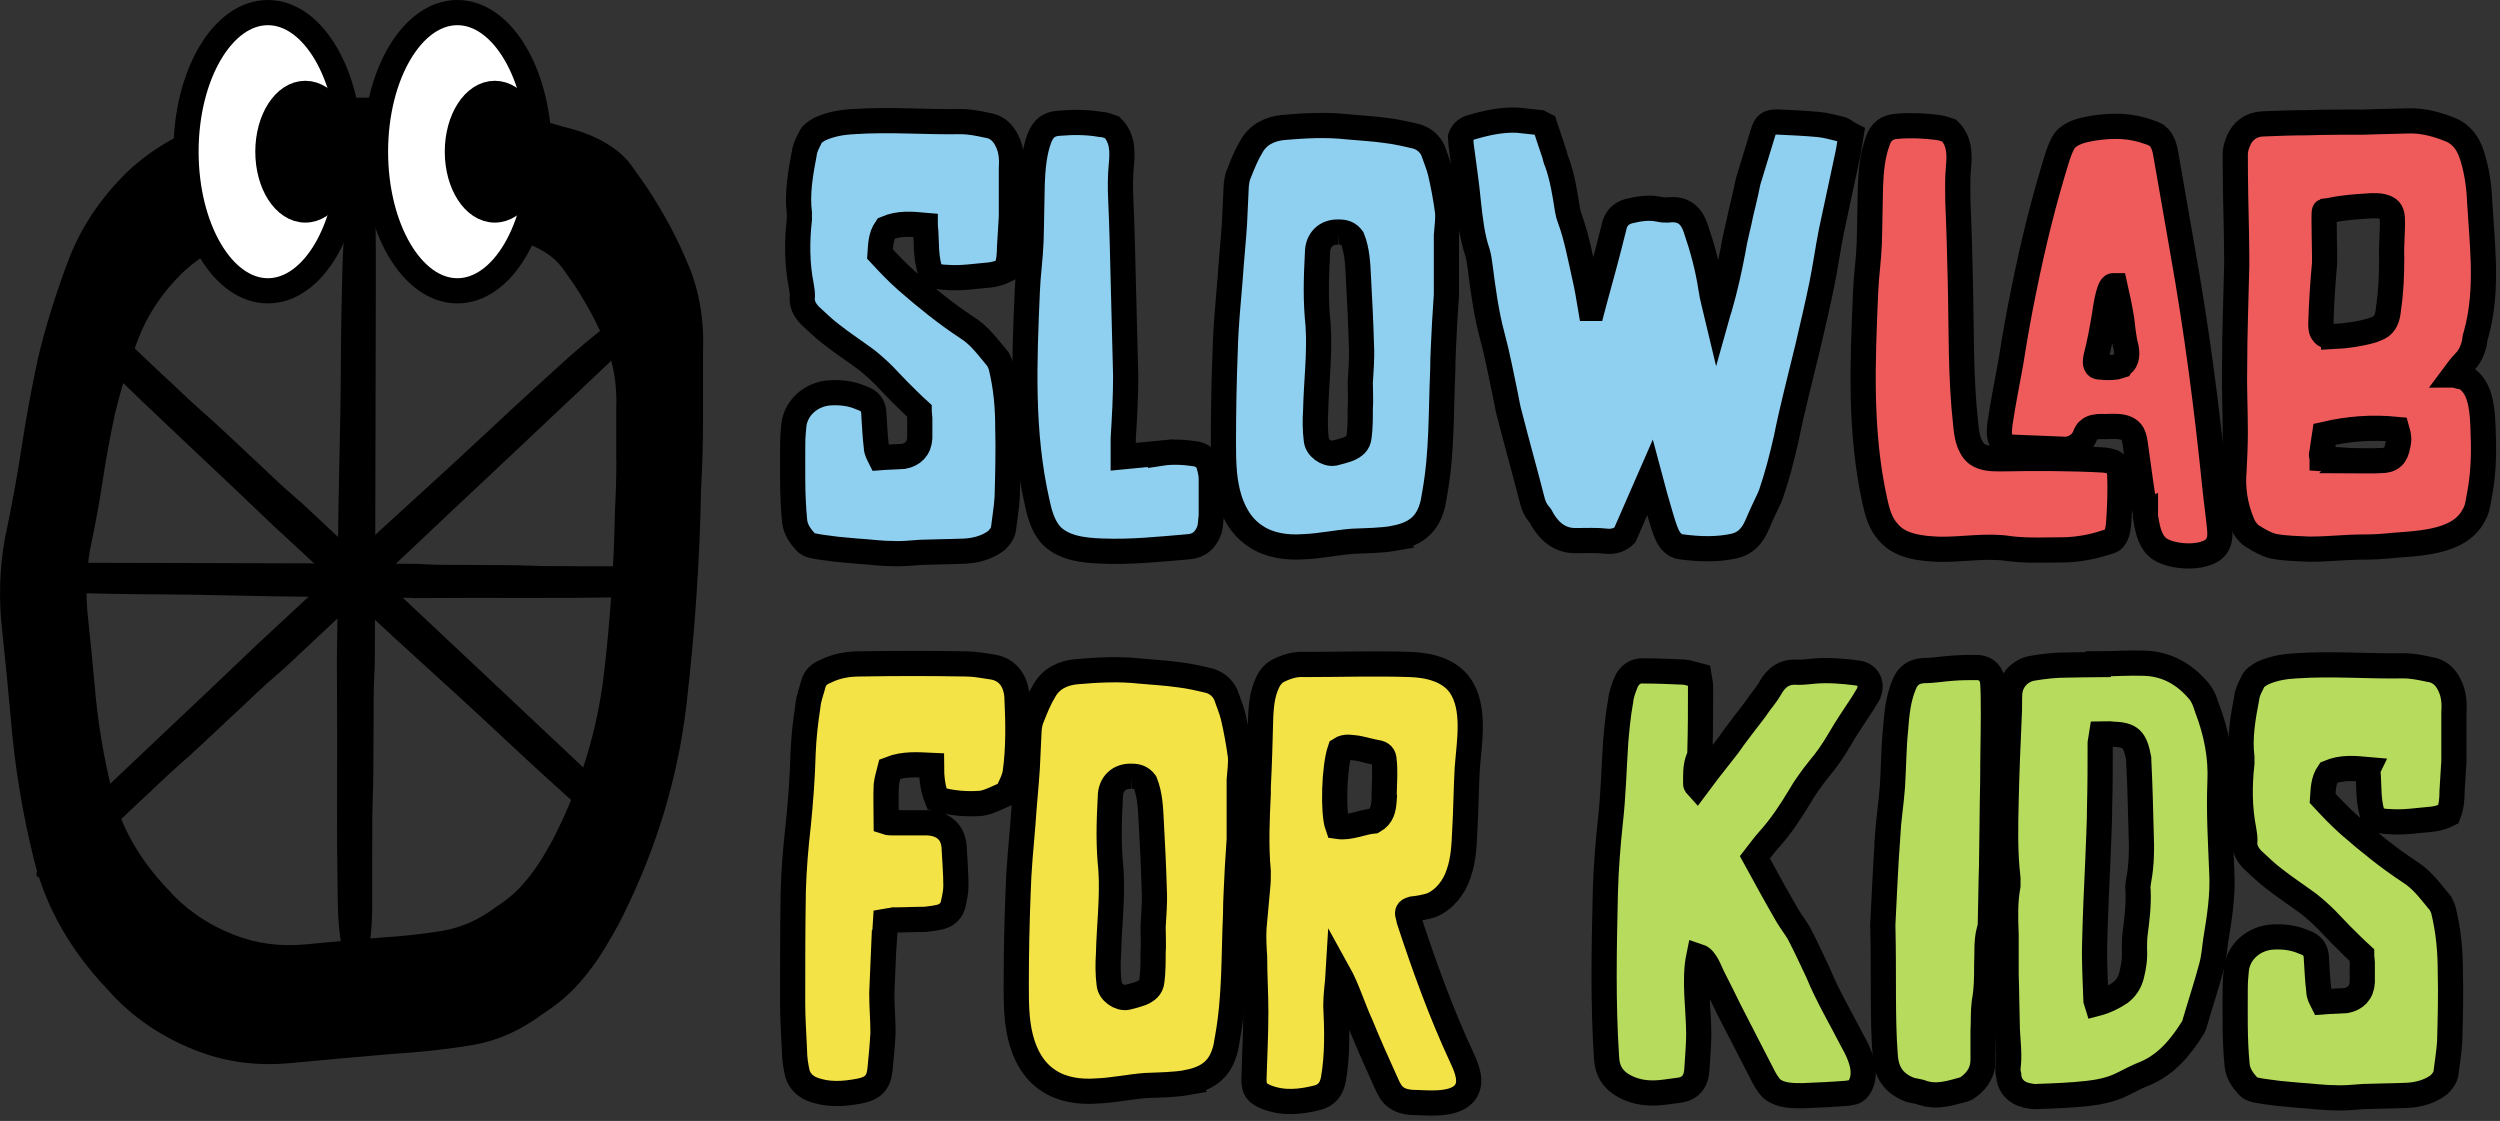 <svg xmlns="http://www.w3.org/2000/svg" width="397" height="178" viewBox="0 0 397 178" fill="none"><rect x="0" y="0" width="397" height="178" fill="#333333" stroke="none"/><g clip-path="url(#clip0_7_118)"><path d="M146.93 35.78C144.8 35.59 142.76 35.39 140.72 36.27C139.85 37.53 139.85 38.89 139.75 40.35C141.11 41.81 142.47 43.26 144.02 44.62C147.03 47.24 150.13 49.76 153.53 52C155.57 53.26 156.93 55.2 158.48 57.05C158.67 57.44 158.87 57.83 158.97 58.21C159.75 61.41 160.04 64.61 160.04 67.82C160.14 71.6 160.04 75.29 159.94 78.98C159.84 80.63 159.55 82.28 159.36 83.93C159.26 84.71 158.78 85.29 158.2 85.87C156.75 86.94 155 87.42 153.25 87.52C150.92 87.62 148.59 87.62 146.26 87.71C144.71 87.81 143.15 88 141.7 87.9C139.76 87.9 137.82 87.61 135.98 87.51C134.91 87.41 133.85 87.32 132.87 87.22C131.61 87.03 130.25 86.93 128.99 86.64C128.6 86.54 128.21 86.35 127.92 86.06C127.05 85.09 126.27 84.02 126.17 82.57C125.78 78.49 125.88 74.52 125.88 70.44C125.88 69.47 125.98 68.4 126.07 67.43C126.46 64.62 128.88 62.58 131.79 62.38C133.54 62.28 135.19 62.48 136.74 63.16C138.2 63.64 138.78 64.42 138.78 65.97C138.88 67.62 138.97 69.37 139.17 71.02C139.17 71.6 139.46 72.09 139.75 72.67C141.01 72.57 142.27 72.57 143.44 72.48C144.99 72.19 145.96 71.22 146.06 69.57V66.37C146.06 66.08 145.96 65.69 145.96 65.21C144.89 64.24 143.83 63.17 142.66 62.01C141.88 61.23 141.11 60.36 140.33 59.58C139.46 58.71 138.58 57.93 137.61 57.15C135.77 55.79 133.83 54.53 131.98 53.07C130.82 52.2 129.75 51.13 128.68 50.16C127.81 49.29 127.23 48.22 127.42 46.96C127.42 46.38 127.32 45.89 127.23 45.31C126.55 41.82 126.55 38.32 126.94 34.83V33.86C126.55 30.66 127.13 27.46 127.72 24.35C127.82 23.48 128.21 22.8 128.59 22.02C128.88 21.24 129.56 20.86 130.24 20.47C131.99 19.69 133.73 19.4 135.58 19.31C141.3 18.92 146.93 19.41 152.56 19.31C154.02 19.31 155.37 19.6 156.73 19.89C158.18 20.08 159.25 20.96 159.93 22.41C160.61 23.77 160.71 25.22 160.61 26.68V34.44C160.51 35.99 160.42 37.64 160.32 39.19C160.32 40.45 160.22 41.62 159.74 42.88C158.96 43.27 158.09 43.56 157.22 43.66C154.89 43.85 152.66 44.24 150.33 44.05C149.55 44.05 148.78 43.86 148 43.76C146.84 41.04 147.22 38.42 146.93 35.8V35.78Z" fill="#8FCFEF" stroke="black" stroke-width="4" stroke-miterlimit="10"></path><path d="M184.29 71.98C186.13 71.69 188.07 71.79 189.92 72.08C190.89 72.27 191.67 72.86 191.96 73.83C192.15 74.51 192.35 75.29 192.35 75.96V81.88C192.25 82.66 192.25 83.43 192.06 84.11C191.48 85.76 190.41 86.73 188.66 86.83C184.1 87.22 179.54 87.7 174.98 87.51C171.97 87.41 168.67 87.02 166.73 84.79C165.57 83.34 165.08 81.59 164.69 79.74C162.17 68.58 162.65 57.52 163.14 46.16C163.24 43.54 163.62 41.02 163.72 38.4C163.82 35.29 163.82 32.29 163.91 29.18C164.01 26.75 164.2 24.23 165.07 21.9C165.65 20.44 166.52 19.67 168.18 19.57C170.41 19.38 172.55 19.38 174.78 19.76C175.46 19.76 176.04 20.05 176.62 20.24C178.27 21.89 178.27 24.03 178.08 26.06C177.89 28 177.89 29.84 177.98 31.69C178.17 35.96 178.27 40.13 178.37 44.4C178.47 49.54 178.66 54.69 178.76 59.73C178.76 63.03 178.57 66.33 178.37 69.63V72.54C180.41 72.35 182.35 72.15 184.29 71.96V71.98Z" fill="#8FCFEF" stroke="black" stroke-width="4" stroke-miterlimit="10"></path><path d="M221.55 85.46C219.32 85.85 217.09 85.85 214.85 85.95C212.23 86.14 209.61 86.73 206.99 86.82C204.37 87.01 201.56 86.63 199.42 85.17C196.99 83.62 195.63 81 194.96 78.28C194.28 75.56 194.28 72.75 194.28 69.93C194.28 65.08 194.38 60.23 194.57 55.37C194.67 51.58 195.05 47.9 195.35 44.21C195.54 41.3 195.84 38.48 196.03 35.57C196.13 33.53 196.22 31.4 196.32 29.36C196.42 28.68 196.51 28 196.8 27.42C197.38 25.96 197.96 24.51 198.74 23.25C199.81 21.31 201.75 20.44 203.79 20.24C207.19 19.95 210.58 19.76 213.98 20.14C216.02 20.33 218.06 20.43 220.09 20.72C221.74 20.91 223.39 21.3 225.04 21.69C226.2 22.08 227.08 22.85 227.56 23.92C227.95 25.08 228.43 26.15 228.72 27.32C229.2 29.36 229.59 31.49 229.88 33.63C229.98 34.79 229.78 36.15 229.69 37.41V46.82C229.59 48.37 229.5 49.93 229.4 51.38C229.3 53.9 229.11 56.43 229.11 58.85C228.82 65.35 229.01 71.76 227.85 78.26C227.75 78.75 227.66 79.33 227.56 79.91C226.78 83.21 224.94 84.76 221.54 85.44L221.55 85.46ZM212.62 36.85C210.58 36.75 209.22 38.11 209.22 40.15C209.12 42.09 209.03 44.03 209.03 46.07C209.03 47.91 209.13 49.85 209.32 51.7C209.61 56.16 209.03 60.63 208.93 65.09C208.83 66.64 208.83 68.29 209.03 69.84C209.13 71.1 210.68 72.17 211.84 71.97C212.62 71.78 213.39 71.58 214.17 71.29C215.04 70.9 215.72 70.42 215.82 69.35C216.01 67.89 216.01 66.44 216.01 64.98C216.11 63.52 216.01 62.16 216.01 60.81C216.11 58.87 216.3 56.93 216.2 54.99C216.1 51.3 215.91 47.62 215.71 43.93C215.61 41.89 215.52 39.76 214.74 37.82C214.16 37.04 213.48 36.85 212.61 36.85H212.62Z" fill="#8FCFEF" stroke="black" stroke-width="4" stroke-miterlimit="10"></path><path d="M293.94 21.42C293.75 22.49 293.65 23.46 293.45 24.43C292.58 28.51 291.7 32.58 290.83 36.66C290.25 39.57 289.86 42.48 289.28 45.3C288.6 48.6 287.82 51.9 287.05 55.2C285.89 60.05 284.62 64.81 283.65 69.66C282.97 72.67 282.19 75.68 281.22 78.49C280.93 79.27 280.54 79.95 280.25 80.62C279.86 81.49 279.38 82.46 278.99 83.43C278.21 85.18 277.15 86.34 275.3 86.73C272.58 87.31 269.77 87.21 266.95 86.83C265.98 86.73 265.2 85.96 264.72 84.89C264.33 84.02 264.04 83.05 263.75 82.07C263.17 80.13 262.59 78.09 262 75.86C260.64 78.97 259.38 81.88 258.02 84.98C257.34 85.66 256.37 86.05 255.21 85.95C253.56 85.76 251.91 85.85 250.16 85.85C247.93 85.85 246.28 84.69 245.02 82.65C244.83 82.26 244.63 81.87 244.34 81.58C243.85 81 243.56 80.32 243.37 79.64C242.21 75.08 240.94 70.62 239.78 66.05C239.49 65.08 239.3 64.01 239.1 62.94C238.42 59.74 237.84 56.54 236.97 53.33C236 49.74 235.52 46.05 235.03 42.27C234.93 41.59 234.84 40.82 234.64 40.14C233.77 37.62 233.48 34.9 233.18 32.18C232.89 29.07 232.4 25.97 232.02 22.96C232.02 22.48 231.92 22.09 231.92 21.8C232.31 20.73 233.08 20.35 233.86 20.15C236.19 19.47 238.52 18.99 240.94 19.08C242.1 19.18 243.37 19.37 244.53 19.47C244.72 19.57 244.92 19.66 245.31 19.86C245.8 21.32 246.28 22.87 246.86 24.52C246.96 24.91 247.05 25.39 247.25 25.78C248.12 28.21 248.51 30.73 248.9 33.25C249 33.74 249.09 34.22 249.29 34.71C250.36 37.62 250.94 40.82 251.62 43.83C252.01 45.48 252.3 47.23 252.59 48.97H252.88C252.98 48.58 253.07 48.29 253.17 47.9C254.24 44.02 255.3 40.14 256.28 36.16C256.57 34.7 257.35 33.93 258.61 33.54C260.26 33.15 261.81 32.86 263.56 33.25C263.95 33.35 264.43 33.35 264.82 33.35C267.05 33.06 268.51 33.93 269.28 36.26C270.35 39.37 271.22 42.57 271.71 45.87C271.9 47.23 272.29 48.49 272.68 50.14C272.87 49.46 272.97 49.17 273.07 48.88C273.94 45.87 274.62 42.86 275.2 39.76C275.49 37.82 276.07 35.88 276.46 33.84C276.75 32.77 276.95 31.71 277.24 30.54C277.43 29.76 277.53 28.89 277.82 28.11C278.5 25.78 279.27 23.45 279.95 21.12C280.34 19.76 280.82 19.37 282.18 19.37C284.31 19.47 286.45 19.56 288.68 19.76C289.94 19.86 291.2 20.24 292.46 20.54C292.95 20.73 293.33 21.12 293.92 21.41L293.94 21.42Z" fill="#8FCFEF" stroke="black" stroke-width="4" stroke-miterlimit="10"></path><path d="M313.05 71.01C313.24 71.4 313.54 71.79 313.92 72.08C314.99 72.86 316.44 72.86 317.8 72.86C323.23 72.76 328.67 72.76 334.1 73.05C334.78 73.15 335.65 73.24 336.14 73.83C336.53 74.22 336.53 74.9 336.62 75.38C336.72 78 336.62 80.62 336.43 83.24C336.33 84.21 336.14 85.18 335.46 85.76C335.17 85.95 334.78 86.05 334.39 86.15C332.35 86.83 330.22 87.22 328.08 87.31C325.17 87.31 321.97 87.5 319.06 87.12C315.47 86.54 311.59 87.31 307.9 87.22C304.99 87.12 301.69 86.74 299.85 84.5C298.59 83.14 298.1 81.3 297.72 79.55C295.29 68.49 295.78 57.52 296.26 46.36C296.36 43.74 296.75 41.22 296.84 38.69C296.94 35.68 296.94 32.58 297.03 29.57C297.13 27.14 297.32 24.72 298.19 22.39C298.67 20.94 299.64 20.16 301.2 20.06C303.43 19.87 305.57 19.96 307.8 20.25C308.38 20.35 308.96 20.54 309.55 20.74C311.2 22.39 311.2 24.52 311.01 26.56C310.82 28.4 310.91 30.25 310.91 32.09C311.1 36.26 311.2 40.43 311.3 44.61C311.49 52.28 311.3 59.85 312.17 67.51C312.27 68.67 312.46 69.94 313.04 71L313.05 71.01ZM340.7 81.49V82.07C340.99 83.72 341.28 85.66 342.54 86.83C344.38 88.67 351.18 89.06 352.24 86.25C352.63 85.38 352.53 84.41 352.43 83.44C352.24 81.5 351.95 79.56 351.75 77.62C350.49 65.01 348.84 52.39 346.61 39.87C345.74 34.82 344.86 29.78 343.99 24.83C343.8 23.57 343.5 22.31 342.53 21.53C342.14 21.34 341.85 21.14 341.46 21.04C338.35 19.88 335.54 19.88 332.34 20.36C330.69 20.65 328.94 21.04 327.88 22.3C327.4 22.98 327.1 23.85 326.81 24.63C324.58 31.71 322.83 38.89 321.38 46.08C320.6 49.86 319.93 53.65 319.34 57.43C318.76 60.73 318.08 63.93 317.59 67.33C317.49 68.2 317.4 69.17 317.78 69.95C317.88 70.34 318.07 70.53 318.36 70.73C318.75 71.02 319.23 71.02 319.72 71.02C322.15 71.12 324.57 71.21 327 71.31C327.49 71.31 327.97 71.41 328.46 71.31C329.53 71.12 330.5 70.44 330.98 69.47C331.17 69.08 331.27 68.6 331.66 68.31C332.15 67.83 332.92 67.73 333.7 67.73C335.16 67.83 337.68 67.25 338.65 68.89C338.94 69.47 339.04 70.15 339.13 70.83C339.62 74.42 340.1 77.91 340.68 81.5L340.7 81.49ZM336.72 58.1C336.43 58.2 336.23 58.2 335.94 58.29C335.16 58.39 334.39 58.39 333.61 58.29C333.42 58.29 333.22 58.29 333.03 58.19C332.64 57.9 332.74 57.22 332.84 56.73C333.42 54.5 333.81 52.36 334.2 50.03C334.2 50.03 334.78 45.37 335.56 45.37H335.85C336.24 47.12 336.63 48.86 336.92 50.71C337.11 52.16 337.21 53.62 337.6 55.08C337.79 55.95 337.89 57.31 336.92 57.89C336.92 57.99 336.82 57.99 336.73 58.08L336.72 58.1Z" fill="#EF5B5B" stroke="black" stroke-width="4" stroke-miterlimit="10"></path><path d="M390.48 59.75C391.45 59.85 392.13 60.33 392.71 61.11C394.36 63.24 394.26 67.13 394.36 69.75C394.46 72.95 394.26 76.25 393.58 79.45C393.48 80.23 393.29 81.1 392.8 81.88C390.37 86.54 383.1 86.25 378.73 86.73C376.89 86.92 375.04 86.83 373.2 86.92C371.07 87.02 368.93 87.21 366.8 87.21C364.86 87.11 362.92 87.11 360.98 86.73C359.82 86.44 358.65 85.76 357.58 85.08C357 84.69 356.42 83.92 356.13 83.24C354.97 80.52 354.48 77.61 354.77 74.6C354.87 72.66 354.96 70.62 354.96 68.58C354.96 64.99 354.77 61.4 354.86 57.81C354.86 53.06 355.05 48.4 355.15 43.74C355.25 41.61 355.15 39.47 355.15 37.34C355.05 33.07 354.96 28.8 354.96 24.53C354.96 23.85 355.15 23.07 355.45 22.4C356.13 20.75 357.49 19.78 359.23 19.68C361.56 19.58 363.98 19.49 366.31 19.49C369.32 19.39 372.42 19.39 375.43 19.39C377.76 19.29 379.99 19.29 382.32 19.2C384.84 19.1 387.17 19.78 389.5 20.75C390.96 21.53 391.83 22.69 392.41 24.24C393.28 26.76 393.67 29.38 393.77 32C393.96 35.2 394.25 38.4 394.35 41.7C394.45 45.58 394.25 49.37 393.19 53.15C393 53.64 393 54.12 392.9 54.61C392.61 55.68 392.22 56.65 391.35 57.52C390.77 58.1 390.28 58.78 389.7 59.56C389.89 59.56 390.18 59.66 390.48 59.75ZM370.58 53.44C372.62 53.34 374.66 53.05 376.69 52.47C377.18 52.28 377.76 52.08 378.15 51.79C379.02 51.11 379.22 49.95 379.31 48.88C379.7 46.26 379.8 43.54 379.8 40.92C379.7 38.79 379.99 36.75 379.9 34.61C379.8 33.45 379.42 33.06 378.25 32.77C377.76 32.67 377.18 32.67 376.6 32.67C375.05 32.77 373.59 32.86 372.04 33.06C371.07 33.16 370.1 33.45 369.13 33.54C368.94 33.64 369.23 41.11 369.13 41.98C368.84 45.09 368.64 48.29 368.55 51.39C368.55 51.97 368.55 52.55 368.94 52.94C369.04 53.13 369.23 53.23 369.42 53.33C369.81 53.43 370.2 53.43 370.58 53.43V53.44ZM373.11 73.14C374.76 73.14 376.41 73.24 378.06 73.14C379.71 73.14 380.49 72.46 380.78 70.71C380.88 70.32 380.97 69.74 380.88 69.25C380.88 68.96 380.69 68.57 380.59 68.18C376.61 67.79 372.92 68.08 369.14 68.96C368.95 70.12 368.85 71.19 368.65 72.26C368.65 72.36 368.75 72.55 368.75 72.84C370.21 72.94 371.66 73.03 373.12 73.13L373.11 73.14Z" fill="#EF5B5B" stroke="black" stroke-width="4" stroke-miterlimit="10"></path><path d="M140.32 150.83C140.22 153.16 140.13 155.39 140.03 157.72C140.03 159.85 140.22 161.89 140.22 164.03C140.12 165.97 139.93 167.91 139.74 169.85C139.55 171.89 138.58 172.86 136.54 173.25C134.02 173.73 131.49 173.93 128.97 172.96C127.81 172.47 127.03 171.7 126.64 170.53C126.35 169.27 126.16 168.01 126.16 166.75C126.06 164.23 125.87 161.8 125.87 159.37C125.87 153.35 125.87 147.43 125.97 141.52C126.07 138.03 126.36 134.53 126.75 131.14C127.14 127.26 127.43 123.47 127.53 119.59C127.63 117.07 127.92 114.54 128.31 112.02C128.41 110.86 128.89 109.69 129.18 108.53C129.47 107.56 130.15 106.98 131.12 106.59C132.87 105.72 134.71 105.43 136.55 105.43C142.18 105.33 147.81 105.33 153.44 105.43C154.8 105.43 156.25 105.72 157.61 105.92C160.04 106.31 161.3 108.15 161.49 110.58C161.68 114.66 161.78 118.73 161.2 122.81C161.01 123.78 160.52 124.75 160.04 125.72C159.94 125.91 159.75 126.11 159.46 126.2C158.3 126.69 157.13 127.36 155.87 127.56C153.54 127.75 151.11 127.56 148.79 126.88C148.11 125.23 147.92 123.48 147.92 121.54C145.69 121.44 143.55 121.25 141.32 122.12C141.13 122.9 140.83 123.77 140.74 124.64C140.64 126.58 140.74 128.52 140.74 130.56C141.03 130.66 141.42 130.66 141.71 130.66H147.24C149.76 130.76 151.32 132.11 151.51 134.44C151.61 136.57 151.8 138.61 151.8 140.65C151.8 141.52 151.61 142.49 151.41 143.37C151.22 144.53 150.44 145.31 149.37 145.6C148.59 145.79 147.82 145.89 146.94 145.99C145.29 145.99 143.64 146.09 141.89 146.09C141.5 146.19 141.11 146.19 140.63 146.28C140.53 147.93 140.44 149.39 140.34 150.84L140.32 150.83Z" fill="#F4E347" stroke="black" stroke-width="4" stroke-miterlimit="10"></path><path d="M188.65 171.89C186.42 172.28 184.19 172.28 181.95 172.38C179.33 172.57 176.71 173.16 174.09 173.25C171.47 173.44 168.66 173.06 166.52 171.6C164.09 170.05 162.73 167.43 162.06 164.71C161.38 161.99 161.38 159.18 161.38 156.36C161.38 151.51 161.48 146.66 161.67 141.8C161.77 138.01 162.15 134.33 162.45 130.64C162.64 127.73 162.94 124.91 163.13 122C163.23 119.96 163.32 117.83 163.42 115.79C163.52 115.11 163.61 114.43 163.9 113.85C164.48 112.39 165.06 110.94 165.84 109.68C166.91 107.74 168.85 106.87 170.89 106.67C174.29 106.38 177.68 106.19 181.08 106.57C183.12 106.76 185.16 106.86 187.19 107.15C188.84 107.34 190.49 107.73 192.14 108.12C193.3 108.51 194.18 109.28 194.66 110.35C195.05 111.51 195.53 112.58 195.82 113.75C196.3 115.79 196.69 117.92 196.98 120.06C197.08 121.22 196.88 122.58 196.79 123.84V133.25C196.69 134.8 196.6 136.36 196.5 137.81C196.4 140.33 196.21 142.86 196.21 145.28C195.92 151.78 196.11 158.19 194.95 164.69C194.85 165.18 194.76 165.76 194.66 166.34C193.88 169.64 192.04 171.19 188.64 171.87L188.65 171.89ZM179.72 123.27C177.68 123.17 176.32 124.53 176.32 126.57C176.22 128.51 176.13 130.45 176.13 132.49C176.13 134.33 176.23 136.27 176.42 138.12C176.71 142.58 176.13 147.05 176.03 151.51C175.93 153.06 175.93 154.71 176.13 156.26C176.23 157.52 177.78 158.59 178.94 158.39C179.72 158.2 180.49 158 181.27 157.71C182.14 157.32 182.82 156.84 182.92 155.77C183.11 154.31 183.11 152.86 183.11 151.4C183.21 149.94 183.11 148.58 183.11 147.23C183.21 145.29 183.4 143.35 183.3 141.41C183.2 137.72 183.01 134.04 182.81 130.35C182.71 128.31 182.62 126.18 181.84 124.24C181.26 123.46 180.58 123.27 179.71 123.27H179.72Z" fill="#F4E347" stroke="black" stroke-width="4" stroke-miterlimit="10"></path><path d="M232.12 167.91C232.9 169.56 233.77 171.69 232.8 173.25C231.44 175.48 227.46 175.19 225.13 175.09C223.97 175.09 222.61 174.99 221.64 174.22C220.86 173.64 220.48 172.76 220.09 171.89C218.73 168.88 217.37 165.87 216.11 162.77C214.85 160.05 213.98 157.05 212.52 154.42C212.42 156.17 212.13 157.91 212.13 159.66C212.32 163.54 212.42 167.52 211.74 171.4C211.45 172.95 210.67 173.92 209.22 174.31C206.5 174.99 203.79 175.28 201.07 174.21C199.52 173.53 199.13 173.05 199.13 171.3C199.23 167.81 199.42 164.31 199.42 160.72C199.42 157.81 199.23 154.9 199.23 151.99C199.13 150.44 199.04 148.88 199.13 147.33C199.32 145.2 199.52 143.06 199.71 140.93C199.81 140.15 199.81 139.28 199.81 138.41C199.42 134.24 199.62 130.06 199.81 125.99V125.02C200 121.24 200.1 117.45 200.2 113.67C200.3 111.83 200.49 110.08 201.27 108.43C201.66 107.56 202.24 106.88 203.02 106.49C204.38 105.81 205.74 105.42 207.19 105.52C212.82 105.52 218.35 105.33 223.98 105.52C226.89 105.62 230.09 106.39 231.84 108.82C234.36 112.41 233.29 117.94 233 122.02C232.81 125.32 232.81 128.52 232.61 131.82C232.51 134.15 232.42 136.48 231.64 138.71C230.96 140.84 229.41 142.88 227.27 143.76C226.3 144.05 225.33 144.24 224.36 144.34C224.07 144.44 223.87 144.44 223.68 144.63C223.39 144.92 223.58 145.31 223.68 145.7C223.68 145.89 223.78 145.99 223.78 146.19C226.21 153.56 228.83 160.84 232.13 167.93L232.12 167.91ZM219.79 127.06C219.79 125.7 219.89 124.34 219.89 122.89C219.89 122.21 219.89 121.43 219.79 120.76C219.79 119.98 219.4 119.6 218.63 119.5C217.56 119.31 216.59 119.01 215.62 118.82C214.65 118.72 213.68 118.43 212.81 119.01C211.84 121.82 211.65 129.1 212.42 131.24C214.36 131.53 216.2 130.56 218.15 130.37C219.51 129.59 219.7 128.43 219.8 127.07L219.79 127.06Z" fill="#F4E347" stroke="black" stroke-width="4" stroke-miterlimit="10"></path><path d="M270.05 109.1C270.05 112.4 270.05 115.8 269.95 119.09C269.95 119.58 269.95 119.96 269.76 120.35C269.18 121.71 269.28 123.16 269.28 124.52C269.28 124.62 269.38 124.71 269.47 124.81C270.05 124.03 270.63 123.26 271.22 122.48C272.29 121.12 273.35 119.76 274.42 118.4C275 117.53 275.68 116.65 276.26 115.88C277.33 114.42 278.49 113.07 279.46 111.61C280.04 110.83 280.62 110.16 281.11 109.28C282.08 107.53 283.44 106.56 285.57 106.76C286.35 106.76 287.22 106.66 288.09 106.57C290.42 106.38 292.65 106.57 294.88 106.86C296.63 107.05 297.4 108.51 296.72 110.16C296.43 110.64 296.14 111.13 295.85 111.61C294.59 113.55 293.23 115.49 292.07 117.53C291.1 119.18 290.03 120.73 288.87 122.09C287.71 123.55 286.64 125 285.76 126.55C284.3 128.98 282.75 131.3 280.91 133.34C280.04 134.31 279.36 135.28 278.68 136.15C280.43 139.35 282.08 142.36 283.82 145.37C284.4 146.34 285.08 147.21 285.66 148.18C286.73 150.22 287.7 152.35 288.67 154.39C290.22 158.17 292.36 161.77 294.2 165.36C295.36 167.4 296.43 169.92 295.56 172.06C295.37 172.55 295.07 173.03 294.59 173.32C294.2 173.51 293.81 173.51 293.33 173.61C291 173.8 288.67 173.9 286.25 174C284.6 174 282.76 174 281.4 172.93C280.72 172.25 280.24 171.38 279.85 170.6C278.1 167.2 276.36 163.81 274.61 160.41C273.83 158.76 272.96 157.11 272.09 155.36C271.51 154.29 270.93 152.25 269.76 151.87C268.98 155.65 269.76 160.31 269.76 164.19C269.76 166.03 269.57 167.88 269.47 169.72C269.47 170.11 269.37 170.59 269.28 170.98C268.89 172.24 268.02 172.92 266.76 173.11C265.79 173.21 264.82 173.4 263.75 173.5C261.81 173.69 259.87 173.5 258.03 172.53C256.19 171.56 255.22 170.1 255.12 167.97C254.54 159.24 254.73 150.5 254.93 141.67C255.03 137.98 255.32 134.29 255.71 130.61C256.2 126.34 256.29 122.07 256.58 117.7C256.77 115.57 256.97 113.43 257.36 111.3C257.46 110.23 257.85 109.26 258.23 108.29C258.72 107.22 259.69 106.45 260.95 106.54C263.08 106.54 265.32 106.64 267.45 106.73C268.23 106.83 269 107.12 269.78 107.31C269.88 107.99 270.07 108.57 270.07 109.06L270.05 109.1Z" fill="#B6DB5D" stroke="black" stroke-width="4" stroke-miterlimit="10"></path><path d="M299.74 132.68C299.93 130.06 300.32 127.54 300.52 124.92C300.71 121.91 300.71 118.9 301.01 115.9C301.2 113.47 301.4 111.05 302.37 108.72C302.95 107.26 303.92 106.59 305.48 106.49C307.03 106.49 308.59 106.2 310.14 106.1C311.5 106 312.76 106 314.12 106C315.48 106.1 316.35 107.07 316.45 108.43C316.55 109.98 316.55 111.63 316.55 113.28C316.55 116.87 316.45 120.46 316.45 124.05C316.35 128.51 316.35 132.98 316.26 137.54C316.16 140.45 316.16 143.36 316.07 146.27C316.07 146.75 316.07 147.24 315.88 147.73C315.4 149.48 315.59 151.32 315.49 153.16C315.49 155.1 315.49 157.14 315.1 159.18C314.91 160.64 315 162.19 314.91 163.74V168.3C314.91 170.05 314.13 171.41 312.78 172.47C312.49 172.66 312.3 172.86 312 172.96C309.87 173.54 307.63 174.32 305.3 173.54C304.62 173.25 303.75 173.25 303.07 172.96C300.74 171.99 299.58 170.34 299.38 167.72C298.9 161.51 299.19 155.2 298.99 146.86C299.18 143.46 299.38 138.03 299.77 132.69L299.74 132.68Z" fill="#B6DB5D" stroke="black" stroke-width="4" stroke-miterlimit="10"></path><path d="M352.82 138.51C352.63 133.76 352.34 129 352.53 124.24C352.73 120.17 351.95 116.29 350.5 112.5C350.2 111.53 349.82 110.47 349.14 109.69C346.91 107.07 344.09 105.42 340.5 105.32C338.07 105.23 335.65 105.42 333.22 105.42V105.52C331.57 105.52 329.83 105.61 328.08 105.61C326.33 105.61 324.59 105.81 322.84 106.1C320.9 106.39 319.35 107.94 319.15 109.98C319.06 111.14 319.15 112.41 319.06 113.67C318.86 118.13 318.67 122.6 318.57 127.16C318.47 131.23 318.38 135.4 318.86 139.48V140.64C318.38 143.26 318.47 145.79 318.57 148.41V154.72C318.67 157.63 318.67 160.54 318.76 163.45C318.86 165.49 319.15 167.62 318.86 169.66C318.86 170.05 318.86 170.34 318.96 170.63C319.06 172.38 320.12 173.54 321.77 173.93C322.35 174.03 322.94 174.22 323.62 174.12C326.24 174.03 328.86 173.93 331.48 173.64C333.32 173.44 335.26 173.06 337.01 172.18C338.17 171.6 339.43 170.92 340.7 170.44C344.09 168.98 346.32 166.26 348.26 163.16C348.36 162.87 348.55 162.58 348.55 162.38C349.43 159.37 350.4 156.46 351.17 153.55C351.56 152.19 351.66 150.74 351.85 149.38C352.44 145.79 353.02 142.2 352.82 138.51ZM339.63 139.77C339.53 140.35 339.43 140.94 339.53 141.42C339.63 143.85 339.34 146.08 339.04 148.41C338.95 149.18 338.95 149.96 338.95 150.64C339.04 152.19 338.85 153.55 338.46 155.01C338.17 156.07 337.59 156.95 336.72 157.63C335.55 158.4 334.39 158.99 332.93 159.37C332.83 159.08 332.83 158.89 332.83 158.69C332.74 155.69 332.54 152.68 332.64 149.57C332.74 145.3 332.93 141.13 333.13 136.86C333.22 133.85 333.42 130.84 333.42 127.84C333.51 124.54 333.51 121.33 333.51 118.03C333.61 117.55 333.61 117.16 333.71 116.58C334.29 116.58 334.87 116.48 335.45 116.58C338.37 116.68 339.04 117.36 339.63 120.46V120.75C339.82 124.54 339.92 128.32 340.01 132.1C340.11 134.73 340.11 137.25 339.63 139.77Z" fill="#B6DB5D" stroke="black" stroke-width="4" stroke-miterlimit="10"></path><path d="M376.01 122.2C373.88 122.01 371.84 121.81 369.8 122.69C368.93 123.95 368.93 125.31 368.83 126.77C370.19 128.23 371.55 129.68 373.1 131.04C376.11 133.66 379.21 136.18 382.61 138.42C384.65 139.68 386.01 141.62 387.56 143.47C387.75 143.86 387.95 144.25 388.04 144.63C388.82 147.83 389.11 151.03 389.11 154.24C389.21 158.02 389.11 161.71 389.01 165.4C388.91 167.05 388.62 168.7 388.43 170.35C388.33 171.13 387.85 171.71 387.27 172.29C385.82 173.36 384.07 173.84 382.32 173.94C379.99 174.04 377.66 174.04 375.33 174.13C373.78 174.23 372.22 174.42 370.77 174.32C368.83 174.32 366.89 174.03 365.05 173.93C363.98 173.83 362.92 173.74 361.94 173.64C360.68 173.45 359.32 173.35 358.06 173.06C357.67 172.96 357.28 172.77 356.99 172.48C356.12 171.51 355.34 170.44 355.24 168.99C354.85 164.91 354.95 160.94 354.95 156.86C354.95 155.89 355.05 154.82 355.14 153.85C355.53 151.04 357.95 149 360.86 148.8C362.61 148.7 364.26 148.9 365.81 149.58C367.27 150.06 367.85 150.84 367.85 152.39C367.95 154.04 368.04 155.79 368.24 157.44C368.24 158.02 368.53 158.51 368.82 159.09C370.08 158.99 371.34 158.99 372.51 158.9C374.06 158.61 375.03 157.64 375.13 155.99V152.79C375.13 152.5 375.03 152.11 375.03 151.63C373.96 150.66 372.9 149.59 371.73 148.43C370.95 147.65 370.18 146.78 369.4 146C368.53 145.13 367.65 144.35 366.68 143.57C364.84 142.21 362.9 140.95 361.05 139.49C359.89 138.62 358.82 137.55 357.75 136.58C356.88 135.71 356.3 134.64 356.49 133.38C356.49 132.8 356.39 132.31 356.3 131.73C355.62 128.24 355.62 124.74 356.01 121.25V120.28C355.62 117.08 356.2 113.88 356.79 110.77C356.89 109.9 357.28 109.22 357.66 108.44C357.95 107.66 358.63 107.28 359.31 106.89C361.06 106.11 362.8 105.82 364.65 105.73C370.37 105.34 376 105.83 381.63 105.73C383.08 105.73 384.45 106.02 385.8 106.31C387.25 106.5 388.32 107.38 389 108.83C389.68 110.19 389.78 111.64 389.68 113.1V120.86C389.58 122.41 389.49 124.06 389.39 125.61C389.39 126.87 389.29 128.04 388.81 129.3C388.03 129.69 387.16 129.98 386.29 130.08C383.96 130.27 381.73 130.66 379.4 130.47C378.62 130.47 377.85 130.28 377.07 130.18C375.91 127.46 376.29 124.84 376 122.22L376.01 122.2Z" fill="#B6DB5D" stroke="black" stroke-width="4" stroke-miterlimit="10"></path><path d="M109.45 42.43C107.79 38.26 105.52 33.98 102.62 29.59C101.79 28.42 101.01 27.32 100.29 26.3C99.56 25.28 98.58 24.32 97.34 23.45C95.27 21.99 92.68 20.89 89.58 20.16C84.2 18.55 78.29 17.31 71.88 16.43C65.46 15.55 59.09 15.3 52.78 15.66C46.46 16.03 40.46 17.12 34.77 18.95C29.07 20.78 24.26 23.52 20.33 27.18C15.98 31.42 12.82 36.14 10.86 41.33C8.89 46.53 7.29 51.68 6.05 56.8C5.01 61.63 4.13 66.42 3.41 71.17C2.68 75.93 1.8 80.72 0.77 85.54C-0.06 90.22 -0.21 94.97 0.31 99.8C0.83 104.63 1.29 109.38 1.71 114.06C2.33 121.67 3.57 129.2 5.43 136.66C7.3 144.12 11.22 151 17.23 157.29C18.88 159.19 20.85 160.95 23.13 162.56C25.41 164.17 27.99 165.56 30.89 166.73C35.65 168.63 40.72 169.33 46.11 168.82C51.49 168.31 56.77 167.83 61.95 167.39C66.71 167.1 71.06 166.62 74.99 165.96C78.92 165.3 82.65 163.66 86.17 161.02C88.45 159.56 90.36 157.95 91.92 156.19C93.48 154.43 94.87 152.53 96.11 150.48C96.52 149.75 96.99 148.94 97.51 148.07C98.03 147.19 98.49 146.31 98.91 145.44C104.29 134.61 107.65 123.46 109 111.97C110.34 100.49 111.12 89.04 111.33 77.63C111.53 73.97 111.64 70.35 111.64 66.77V55.91C111.85 51.08 111.12 46.58 109.47 42.41L109.45 42.43ZM97.88 73.06C97.88 75.76 97.8 78.49 97.65 81.25C97.49 89.85 96.91 98.48 95.89 107.13C94.87 115.79 92.34 124.19 88.28 132.35C87.97 133.01 87.62 133.67 87.23 134.33C86.84 134.99 86.49 135.6 86.17 136.15C85.24 137.7 84.18 139.13 83.01 140.45C81.84 141.77 80.4 142.99 78.68 144.09C76.03 146.08 73.22 147.31 70.25 147.81C67.28 148.31 64.01 148.67 60.42 148.89C56.52 149.22 52.54 149.58 48.49 149.97C44.43 150.35 40.61 149.83 37.02 148.4C34.83 147.52 32.88 146.47 31.17 145.26C29.45 144.05 27.97 142.73 26.72 141.29C22.19 136.55 19.23 131.37 17.83 125.75C16.42 120.13 15.49 114.45 15.02 108.72C14.7 105.19 14.35 101.61 13.96 97.97C13.57 94.33 13.69 90.75 14.31 87.22C15.09 83.58 15.75 79.97 16.3 76.39C16.84 72.81 17.5 69.2 18.29 65.56C19.23 61.7 20.43 57.82 21.92 53.9C23.4 49.99 25.78 46.43 29.06 43.23C32.02 40.48 35.65 38.41 39.94 37.03C44.23 35.65 48.75 34.83 53.51 34.55C58.26 34.28 63.06 34.47 67.9 35.13C72.73 35.79 77.18 36.73 81.24 37.94C83.58 38.49 85.53 39.32 87.09 40.42C88.03 41.08 88.77 41.8 89.31 42.57C89.86 43.34 90.44 44.17 91.07 45.05C93.25 48.36 94.97 51.58 96.22 54.72C97.47 57.86 98.01 61.25 97.86 64.89V73.08L97.88 73.06Z" fill="black"></path><path d="M53.49 105.4C53.54 102.38 53.58 98.59 53.61 94.05C53.64 89.51 53.7 84.8 53.76 79.91C53.81 77.58 53.85 75.26 53.9 72.93C53.95 70.6 53.99 68.28 54.04 65.95C54.09 63.27 54.11 60.57 54.13 57.83C54.14 55.1 54.17 52.39 54.22 49.71C54.27 47.5 54.31 45.32 54.36 43.16C54.41 41.01 54.52 38.88 54.7 36.79C54.91 34.23 55.27 32.89 55.79 32.77C56.06 32.77 56.34 32.68 56.61 32.51C56.88 32.34 57.16 32.19 57.43 32.07C57.68 31.95 57.91 31.9 58.13 31.9H58.83C59.33 32.13 59.61 33.59 59.65 36.26C59.67 37.66 59.68 39.08 59.68 40.54V44.99C59.68 48.25 59.68 51.48 59.66 54.68C59.65 57.88 59.64 61.11 59.64 64.37C59.62 68.44 59.61 72.49 59.61 76.5C59.61 80.51 59.6 84.56 59.58 88.63C59.56 91.31 59.55 93.93 59.55 96.49C59.55 99.05 59.54 101.67 59.52 104.35C59.52 105.52 59.5 106.39 59.45 106.97C59.36 108.6 59.32 110.23 59.33 111.86C59.34 113.49 59.33 115.12 59.31 116.75C59.31 118.49 59.31 120.27 59.29 122.08C59.28 123.89 59.24 125.72 59.17 127.58C59.12 128.86 59.11 130.2 59.12 131.6C59.13 133 59.12 134.39 59.1 135.79V144C59.1 147.03 58.85 149.53 58.35 151.51C58.3 151.74 58.26 151.92 58.21 152.03C58.16 152.15 58.12 152.27 58.07 152.38C57.68 152.96 57.29 153.46 56.91 153.86C56.52 154.27 56.12 154.12 55.71 153.42C55.6 153.19 55.46 153.01 55.32 152.9C55.17 152.78 55.04 152.61 54.93 152.38C54.13 150.63 53.7 147.49 53.63 142.95C53.54 137.36 53.5 131.6 53.53 125.67C53.55 119.73 53.54 112.98 53.5 105.42L53.49 105.4Z" fill="black"></path><path d="M41.04 102.15C43.39 99.99 46.31 97.28 49.81 94.01C53.31 90.75 56.95 87.37 60.75 83.87C62.56 82.21 64.38 80.56 66.19 78.9C68 77.24 69.82 75.59 71.63 73.93C73.71 72.02 75.8 70.08 77.91 68.11C80.01 66.14 82.1 64.2 84.19 62.29C85.91 60.72 87.62 59.17 89.3 57.64C90.98 56.11 92.69 54.64 94.43 53.24C96.54 51.52 97.83 50.77 98.3 51.02C98.5 51.19 98.76 51.3 99.09 51.34C99.42 51.38 99.73 51.45 100.02 51.54C100.29 51.61 100.5 51.71 100.66 51.85L101.17 52.29C101.35 52.77 100.44 53.99 98.42 55.96C97.37 56.98 96.28 58.02 95.17 59.08C94.06 60.14 92.92 61.21 91.76 62.3C89.26 64.66 86.79 66.99 84.33 69.3C81.87 71.61 79.39 73.94 76.9 76.3C73.76 79.23 70.66 82.15 67.59 85.06C64.52 87.97 61.41 90.88 58.28 93.82C56.21 95.74 54.2 97.63 52.24 99.48C50.28 101.33 48.27 103.22 46.2 105.14C45.31 105.98 44.62 106.6 44.15 106.99C42.83 108.11 41.56 109.27 40.32 110.45C39.08 111.64 37.83 112.81 36.56 113.98C35.22 115.24 33.86 116.52 32.47 117.82C31.08 119.12 29.65 120.42 28.17 121.72C27.15 122.62 26.12 123.58 25.06 124.59C24 125.61 22.92 126.62 21.84 127.61L15.56 133.55C13.24 135.74 11.15 137.39 9.27 138.51C9.06 138.65 8.89 138.75 8.77 138.8C8.65 138.86 8.52 138.91 8.4 138.97C7.67 139.15 7.01 139.27 6.42 139.32C5.83 139.37 5.65 139.02 5.89 138.26C5.98 138.02 6.02 137.81 6.01 137.64C5.99 137.46 6.03 137.26 6.13 137.02C6.89 135.26 8.98 132.72 12.41 129.39C16.62 125.29 21.01 121.1 25.57 116.82C30.13 112.54 35.29 107.65 41.05 102.14L41.04 102.15Z" fill="black"></path><path d="M43.88 83.91C46.15 85.99 48.97 88.61 52.34 91.75C55.72 94.9 59.23 98.15 62.89 101.52C64.64 103.12 66.39 104.71 68.14 106.31C69.89 107.91 71.64 109.5 73.39 111.1C75.4 112.94 77.42 114.81 79.44 116.71C81.47 118.61 83.48 120.48 85.49 122.32C87.15 123.83 88.8 125.33 90.42 126.8C92.04 128.27 93.69 129.69 95.37 131.03C97.41 132.69 98.66 133.4 99.13 133.15C99.33 132.98 99.59 132.87 99.92 132.82C100.25 132.77 100.55 132.7 100.84 132.61C101.11 132.53 101.32 132.43 101.48 132.3L101.99 131.86C102.18 131.38 101.3 130.2 99.36 128.3C98.35 127.31 97.3 126.31 96.23 125.29C95.16 124.27 94.06 123.24 92.94 122.18C90.53 119.91 88.14 117.66 85.77 115.43C83.4 113.2 81.01 110.95 78.6 108.68C75.58 105.85 72.58 103.04 69.62 100.24C66.66 97.44 63.66 94.62 60.64 91.8C58.65 89.95 56.7 88.12 54.82 86.34C52.93 84.55 50.99 82.73 49 80.88C48.14 80.07 47.48 79.47 47.02 79.1C45.75 78.02 44.52 76.91 43.32 75.76C42.12 74.62 40.92 73.48 39.7 72.36C38.41 71.14 37.1 69.91 35.76 68.66C34.42 67.41 33.04 66.15 31.61 64.9C30.63 64.03 29.63 63.11 28.61 62.13C27.59 61.15 26.55 60.18 25.5 59.22L19.44 53.49C17.21 51.38 15.18 49.79 13.35 48.72C13.14 48.58 12.98 48.49 12.87 48.44C12.75 48.39 12.63 48.33 12.51 48.28C11.8 48.11 11.15 48.01 10.57 47.97C9.99 47.93 9.81 48.28 10.03 49.02C10.12 49.25 10.15 49.46 10.13 49.63C10.11 49.8 10.14 50.01 10.23 50.24C10.94 51.96 12.95 54.42 16.25 57.63C20.31 61.58 24.54 65.63 28.93 69.75C33.33 73.88 38.3 78.59 43.86 83.9L43.88 83.91Z" fill="black"></path><path d="M65.74 94.95C63.13 94.91 59.86 94.87 55.94 94.84C52.02 94.81 47.95 94.76 43.73 94.7C41.72 94.66 39.71 94.62 37.7 94.58C35.69 94.54 33.68 94.5 31.67 94.46C29.36 94.42 27.02 94.39 24.66 94.38C22.3 94.37 19.96 94.34 17.65 94.3C15.74 94.26 13.86 94.22 12 94.18C10.14 94.14 8.31 94.04 6.5 93.87C4.29 93.68 3.13 93.36 3.03 92.88C3.03 92.63 2.96 92.39 2.8 92.14C2.65 91.89 2.52 91.65 2.42 91.4C2.32 91.17 2.27 90.96 2.27 90.77V90.14C2.47 89.69 3.73 89.44 6.04 89.4C7.25 89.38 8.48 89.37 9.73 89.37H13.57C16.38 89.37 19.18 89.37 21.94 89.39C24.71 89.4 27.49 89.41 30.31 89.41C33.83 89.43 37.32 89.44 40.79 89.44C44.26 89.44 47.75 89.45 51.27 89.47C53.58 89.49 55.85 89.5 58.06 89.5C60.27 89.5 62.53 89.51 64.84 89.53C65.85 89.53 66.6 89.55 67.1 89.59C68.51 89.67 69.92 89.71 71.32 89.7C72.73 89.69 74.13 89.7 75.54 89.72C77.05 89.72 78.58 89.72 80.14 89.74C81.7 89.75 83.28 89.79 84.89 89.85C86 89.89 87.15 89.91 88.36 89.9C89.57 89.89 90.77 89.9 91.98 89.92H99.07C101.68 89.92 103.85 90.15 105.55 90.6C105.75 90.64 105.9 90.68 106 90.72C106.1 90.76 106.2 90.8 106.3 90.84C106.8 91.19 107.23 91.54 107.58 91.89C107.93 92.24 107.81 92.6 107.2 92.97C107 93.07 106.85 93.19 106.75 93.33C106.65 93.46 106.5 93.58 106.3 93.69C104.79 94.41 102.08 94.8 98.16 94.86C93.34 94.94 88.36 94.97 83.23 94.95C78.1 94.93 72.27 94.94 65.74 94.98V94.95Z" fill="black"></path><path d="M42.54 46.18C49.72 46.18 55.54 36.29 55.54 24.09C55.54 11.89 49.72 2 42.54 2C35.36 2 29.54 11.89 29.54 24.09C29.54 36.29 35.36 46.18 42.54 46.18Z" fill="white" stroke="black" stroke-width="4" stroke-miterlimit="10"></path><path d="M48.48 33.35C51.761 33.35 54.42 29.204 54.42 24.09C54.42 18.976 51.761 14.83 48.48 14.83C45.2 14.83 42.54 18.976 42.54 24.09C42.54 29.204 45.2 33.35 48.48 33.35Z" fill="black" stroke="black" stroke-width="4" stroke-miterlimit="10"></path><path d="M72.63 46.18C79.81 46.18 85.63 36.29 85.63 24.09C85.63 11.89 79.81 2 72.63 2C65.45 2 59.63 11.89 59.63 24.09C59.63 36.29 65.45 46.18 72.63 46.18Z" fill="white" stroke="black" stroke-width="4" stroke-miterlimit="10"></path><path d="M78.57 33.35C81.851 33.35 84.51 29.204 84.51 24.09C84.51 18.976 81.851 14.83 78.57 14.83C75.289 14.83 72.63 18.976 72.63 24.09C72.63 29.204 75.289 33.35 78.57 33.35Z" fill="black" stroke="black" stroke-width="4" stroke-miterlimit="10"></path></g><defs><clipPath id="clip0_7_118"><rect width="396.38" height="177.16" fill="white"></rect></clipPath></defs></svg>